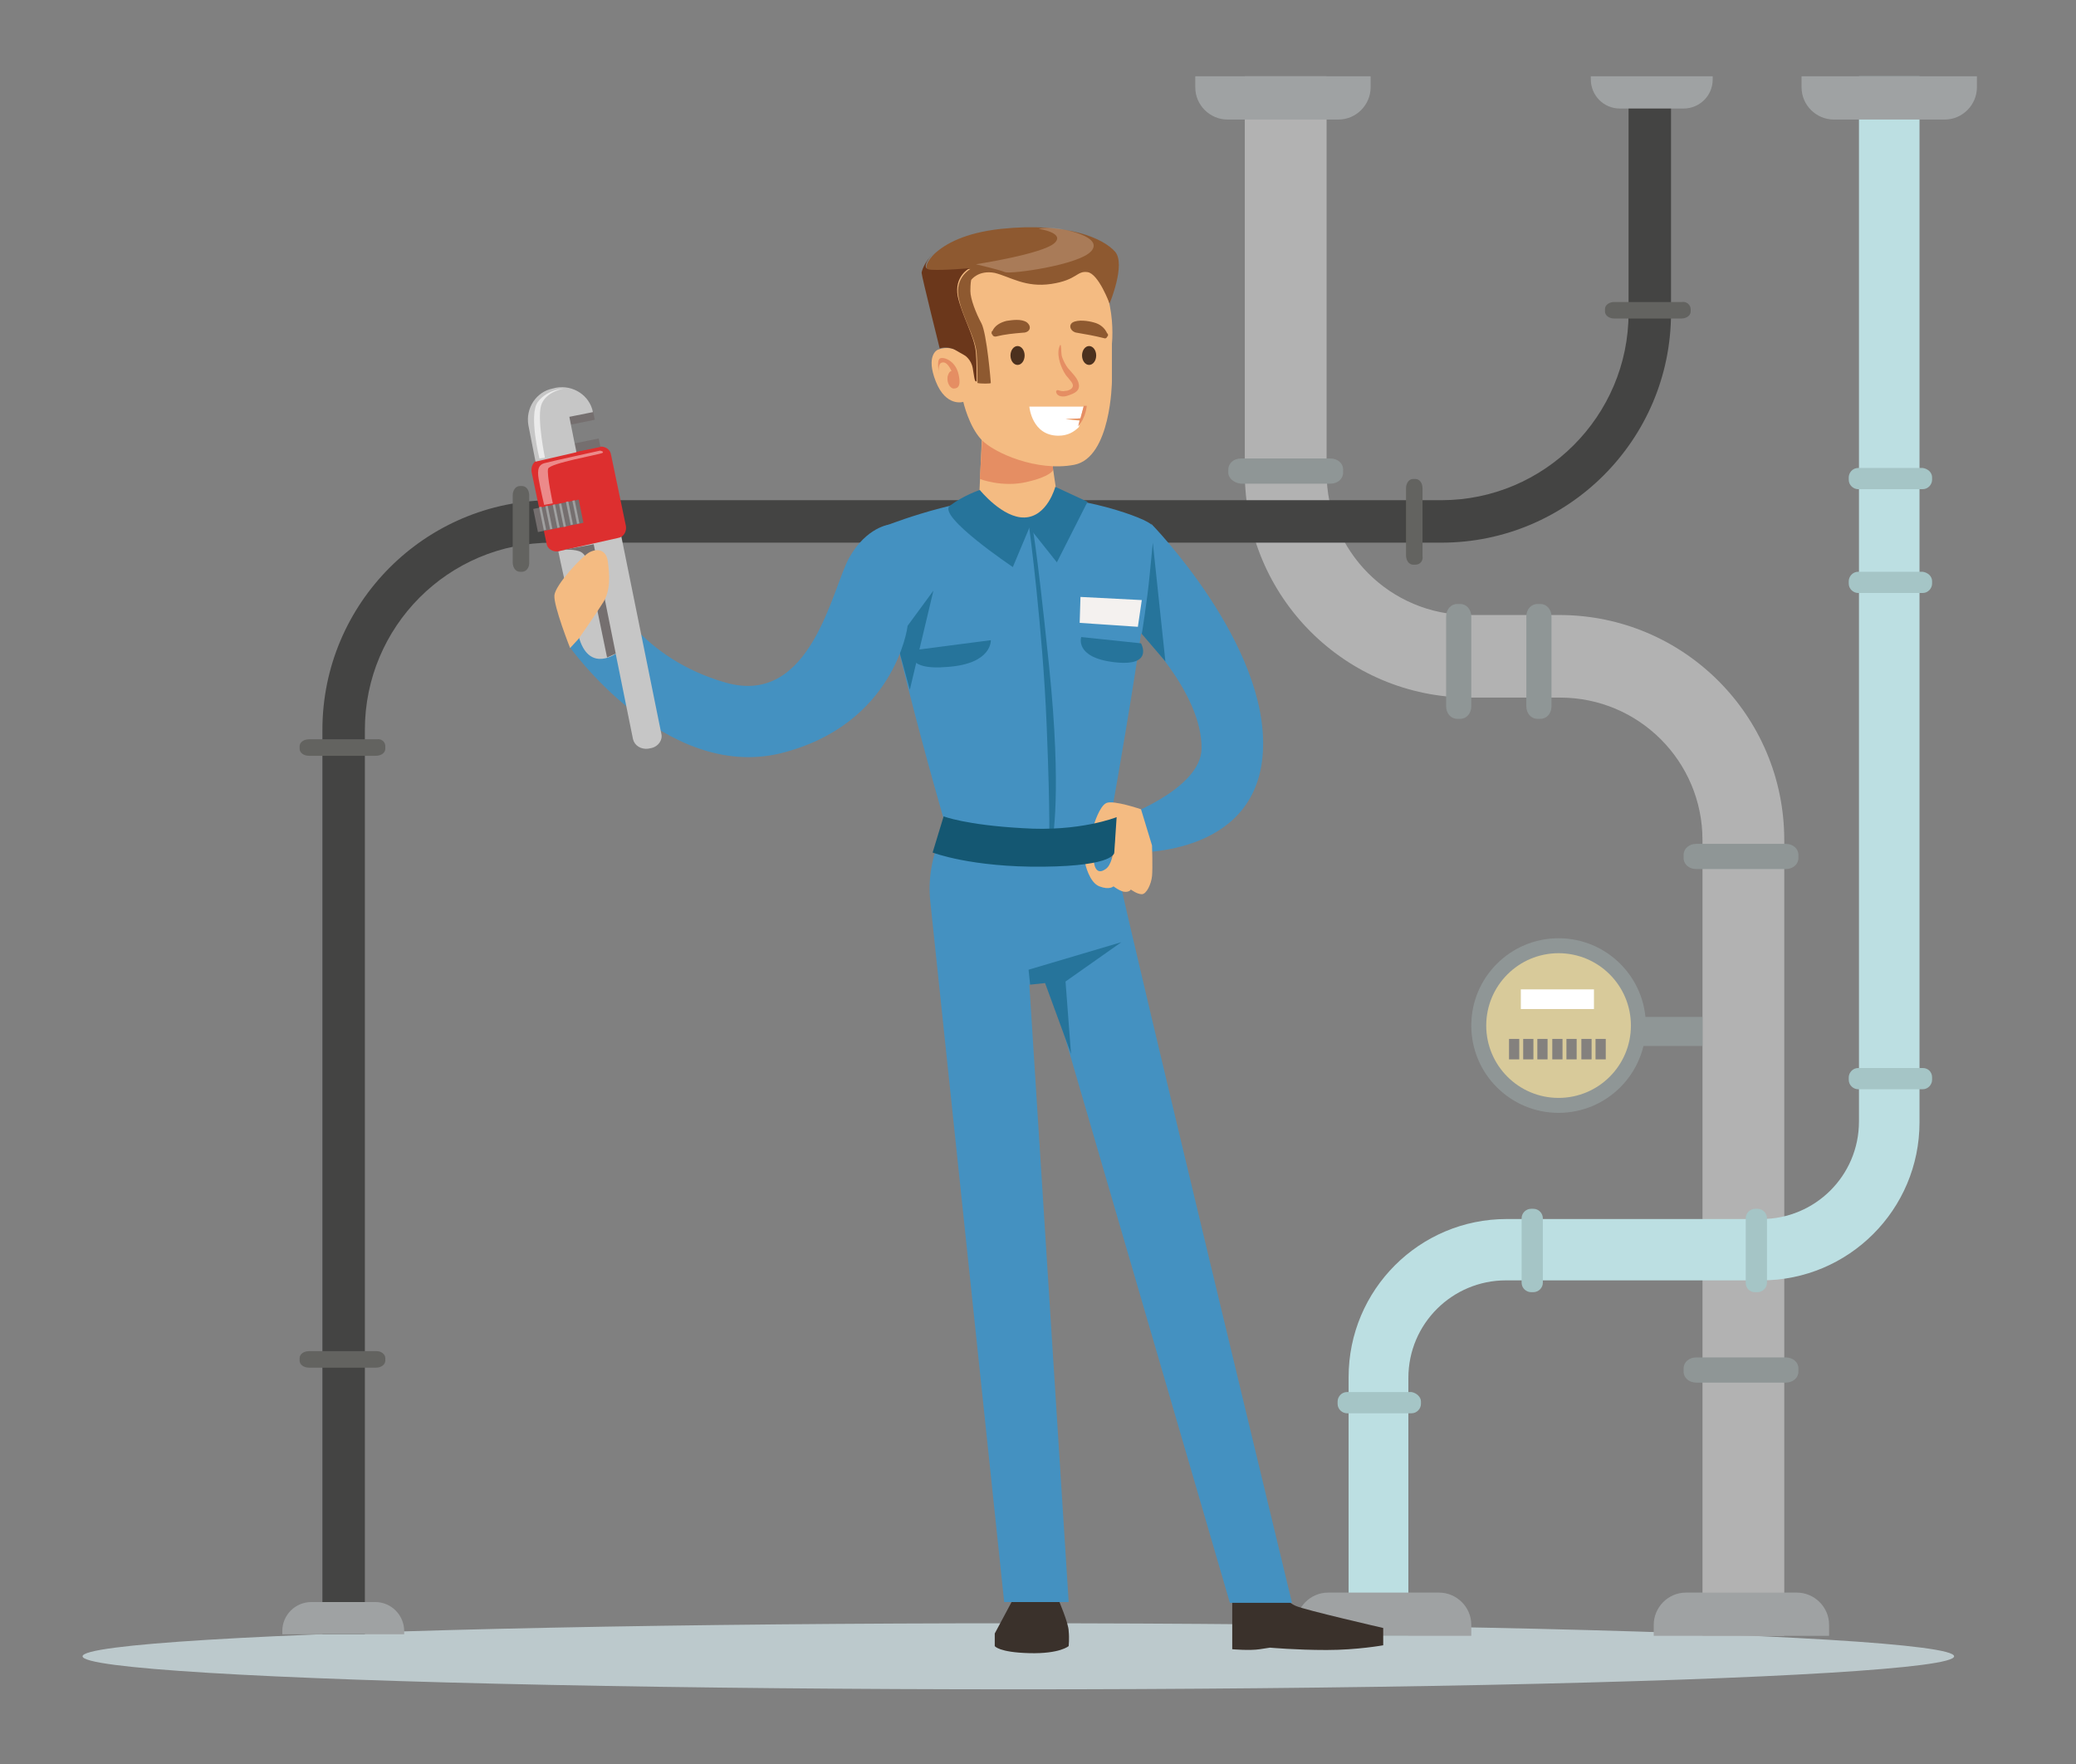 <?xml version="1.0" encoding="utf-8"?>
<!-- Generator: Adobe Illustrator 16.0.0, SVG Export Plug-In . SVG Version: 6.00 Build 0)  -->
<!DOCTYPE svg PUBLIC "-//W3C//DTD SVG 1.1//EN" "http://www.w3.org/Graphics/SVG/1.1/DTD/svg11.dtd">
<svg version="1.1" xmlns="http://www.w3.org/2000/svg" xmlns:xlink="http://www.w3.org/1999/xlink" x="0px" y="0px" width="264px"
	 height="224.3px" viewBox="0 0 264 224.3" style="enable-background:new 0 0 264 224.3;" xml:space="preserve">
<rect x="0" y="0" width="264" height="224.3" fill="#808080" stroke="none"/>
<g id="Calque_2">
	<g>
		<ellipse style="fill:#BCC9CC;" cx="129.5" cy="210.6" rx="119" ry="4.2"/>
		<g>
			<path style="fill:#B2B2B2;" d="M226.9,208h-10.4V106.8c0-10-8.1-18.1-18.1-18.1h-11.5c-15.8,0-28.6-12.8-28.6-28.6V9.7h10.4v50.4
				c0,10,8.1,18.1,18.1,18.1h11.5c15.8,0,28.6,12.8,28.6,28.6V208z"/>
		</g>
		<path style="fill:#9FA2A3;" d="M174.4,9.7H152v1.4c0,2.3,1.9,4.1,4.1,4.1h14.1c2.3,0,4.1-1.9,4.1-4.1V9.7z"/>
		<path style="fill:#8F9696;" d="M228.7,108.7v0.4c0,0.8-0.7,1.4-1.6,1.4h-11.4c-0.9,0-1.6-0.6-1.6-1.4v-0.4c0-0.8,0.7-1.4,1.6-1.4
			h5.7h5.7C228,107.3,228.7,107.9,228.7,108.7z"/>
		<path style="fill:#8F9696;" d="M195.5,76.8h0.4c0.8,0,1.4,0.7,1.4,1.6v11.4c0,0.9-0.6,1.6-1.4,1.6h-0.4c-0.8,0-1.4-0.7-1.4-1.6
			v-5.7v-5.7C194.1,77.5,194.7,76.8,195.5,76.8z"/>
		<path style="fill:#8F9696;" d="M185.3,76.8h0.4c0.8,0,1.4,0.7,1.4,1.6v11.4c0,0.9-0.6,1.6-1.4,1.6h-0.4c-0.8,0-1.4-0.7-1.4-1.6
			v-5.7v-5.7C183.9,77.5,184.5,76.8,185.3,76.8z"/>
		<path style="fill:#8F9696;" d="M156.2,60.1v-0.4c0-0.8,0.7-1.4,1.6-1.4h11.4c0.9,0,1.6,0.6,1.6,1.4v0.4c0,0.8-0.7,1.4-1.6,1.4
			h-5.7h-5.7C156.9,61.4,156.2,60.8,156.2,60.1z"/>
		<path style="fill:#8F9696;" d="M228.7,174v0.4c0,0.8-0.7,1.4-1.6,1.4h-11.4c-0.9,0-1.6-0.6-1.6-1.4V174c0-0.8,0.7-1.4,1.6-1.4h5.7
			h5.7C228,172.6,228.7,173.2,228.7,174z"/>
		<path style="fill:#9FA2A3;" d="M210.2,208h22.4v-1.4c0-2.3-1.9-4.1-4.1-4.1h-14.1c-2.3,0-4.1,1.9-4.1,4.1V208z"/>
		<g>
			<path style="fill:#444443;" d="M46.4,207.8H41v-115c0-16.1,13.1-29.2,29.2-29.2h113.1c13.1,0,23.8-10.7,23.8-23.8V13.3h5.4v26.5
				c0,16.1-13.1,29.2-29.2,29.2H70.2C57,69,46.4,79.7,46.4,92.8V207.8z"/>
		</g>
		<g>
			<circle style="fill:#8F9696;" cx="198.2" cy="130.4" r="11.1"/>
			<circle style="fill:#D8CA9A;" cx="198.2" cy="130.4" r="9.2"/>
			<rect x="193.4" y="125.8" style="fill:#FFFFFF;" width="9.3" height="2.5"/>
			<rect x="191.9" y="132.1" style="fill:#84817E;" width="1.3" height="2.6"/>
			<rect x="193.7" y="132.1" style="fill:#84817E;" width="1.3" height="2.6"/>
			<rect x="195.5" y="132.1" style="fill:#84817E;" width="1.3" height="2.6"/>
			<rect x="197.4" y="132.1" style="fill:#84817E;" width="1.3" height="2.6"/>
			<rect x="199.2" y="132.1" style="fill:#84817E;" width="1.3" height="2.6"/>
			<rect x="201.1" y="132.1" style="fill:#84817E;" width="1.3" height="2.6"/>
			<rect x="202.9" y="132.1" style="fill:#84817E;" width="1.3" height="2.6"/>
		</g>
		<path style="fill:#636360;" d="M215,39.3v0.3c0,0.5-0.5,0.9-1.2,0.9h-8.5c-0.7,0-1.2-0.4-1.2-0.9v-0.3c0-0.5,0.5-0.9,1.2-0.9h4.3
			h4.3C214.5,38.3,215,38.8,215,39.3z"/>
		<path style="fill:#636360;" d="M49,94.9v0.3c0,0.5-0.5,0.9-1.2,0.9h-8.5c-0.7,0-1.2-0.4-1.2-0.9v-0.3c0-0.5,0.5-0.9,1.2-0.9h4.3
			h4.3C48.5,93.9,49,94.3,49,94.9z"/>
		<path style="fill:#636360;" d="M49,172.7v0.3c0,0.5-0.5,0.9-1.2,0.9h-8.5c-0.7,0-1.2-0.4-1.2-0.9v-0.3c0-0.5,0.5-0.9,1.2-0.9h4.3
			h4.3C48.5,171.8,49,172.2,49,172.7z"/>
		<path style="fill:#636360;" d="M180,71.8h-0.3c-0.5,0-0.9-0.5-0.9-1.2v-8.5c0-0.7,0.4-1.2,0.9-1.2h0.3c0.5,0,0.9,0.5,0.9,1.2v4.3
			v4.3C181,71.3,180.6,71.8,180,71.8z"/>
		<path style="fill:#636360;" d="M66.4,72.7h-0.3c-0.5,0-0.9-0.5-0.9-1.2V63c0-0.7,0.4-1.2,0.9-1.2h0.3c0.5,0,0.9,0.5,0.9,1.2v4.3
			v4.3C67.3,72.2,66.9,72.7,66.4,72.7z"/>
		<path style="fill:#9FA2A3;" d="M217.8,9.7h-15.5v0.4c0,2,1.6,3.7,3.7,3.7h8.1c2,0,3.7-1.6,3.7-3.7V9.7z"/>
		<path style="fill:#9FA2A3;" d="M35.9,207.8h15.5v-0.4c0-2-1.6-3.7-3.7-3.7h-8.1c-2,0-3.7,1.6-3.7,3.7V207.8z"/>
		<g>
			<path style="fill:#BCDFE2;" d="M179.2,208h-7.7v-32.9c0-11.1,9-20.1,20.1-20.1H224c6.8,0,12.4-5.5,12.4-12.4V9.7h7.7v133
				c0,11.1-9,20.1-20.1,20.1h-32.5c-6.8,0-12.4,5.5-12.4,12.4V208z"/>
		</g>
		<path style="fill:#9FA2A3;" d="M164.7,208h22.4v-1.4c0-2.3-1.9-4.1-4.1-4.1h-14.1c-2.3,0-4.1,1.9-4.1,4.1V208z"/>
		<path style="fill:#9FA2A3;" d="M251.5,9.7h-22.4v1.4c0,2.3,1.9,4.1,4.1,4.1h14.1c2.3,0,4.1-1.9,4.1-4.1V9.7z"/>
		<path style="fill:#A5C5C6;" d="M245.7,137v0.3c0,0.6-0.5,1.2-1.2,1.2h-8.2c-0.6,0-1.2-0.5-1.2-1.2V137c0-0.6,0.5-1.2,1.2-1.2h4.1
			h4.1C245.2,135.8,245.7,136.3,245.7,137z"/>
		<path style="fill:#A5C5C6;" d="M245.7,73.9v0.3c0,0.6-0.5,1.2-1.2,1.2h-8.2c-0.6,0-1.2-0.5-1.2-1.2v-0.3c0-0.6,0.5-1.2,1.2-1.2
			h4.1h4.1C245.2,72.8,245.7,73.3,245.7,73.9z"/>
		<path style="fill:#A5C5C6;" d="M245.7,60.7v0.3c0,0.6-0.5,1.2-1.2,1.2h-8.2c-0.6,0-1.2-0.5-1.2-1.2v-0.3c0-0.6,0.5-1.2,1.2-1.2
			h4.1h4.1C245.2,59.6,245.7,60.1,245.7,60.7z"/>
		<path style="fill:#A5C5C6;" d="M180.7,178.2v0.3c0,0.6-0.5,1.2-1.2,1.2h-8.2c-0.6,0-1.2-0.5-1.2-1.2v-0.3c0-0.6,0.5-1.2,1.2-1.2
			h4.1h4.1C180.1,177.1,180.7,177.6,180.7,178.2z"/>
		<path style="fill:#A5C5C6;" d="M223.2,164.3h0.3c0.6,0,1.2-0.5,1.2-1.2v-8.2c0-0.6-0.5-1.2-1.2-1.2h-0.3c-0.6,0-1.2,0.5-1.2,1.2
			v4.1v4.1C222,163.8,222.5,164.3,223.2,164.3z"/>
		<path style="fill:#A5C5C6;" d="M194.7,164.3h0.3c0.6,0,1.2-0.5,1.2-1.2v-8.2c0-0.6-0.5-1.2-1.2-1.2h-0.3c-0.6,0-1.2,0.5-1.2,1.2
			v4.1v4.1C193.5,163.8,194.1,164.3,194.7,164.3z"/>
		<rect x="208.8" y="129.3" style="fill:#8F9696;" width="7.7" height="3.7"/>
	</g>
</g>
<g id="Calque_1">
	<g>
		<path style="fill:#3A312B;" d="M134.6,203.4c0,0,1.3,3,1.3,4c0.1,0.9,0,1.9,0,1.9s-1.1,1-5,0.9c-3.9-0.1-4.4-0.9-4.4-0.9v-1.6
			l2.3-4.3H134.6z"/>
		<path style="fill:#3A312B;" d="M156.7,203v6.7c0,0,2.2,0.2,3.5,0s1.3-0.2,1.3-0.2s3.3,0.3,7.2,0.3c3.9,0,7.2-0.6,7.2-0.6V207
			c0,0-10-2.3-11.1-2.8c-1.2-0.5-2.4-2-2.4-2L156.7,203z"/>
		<path style="fill:#4491C1;" d="M118.3,114.6l9.4,89.1h8.2l-5-78.5l2.4-0.6l23.1,79.2h7.9c0,0-20.2-83.6-22.1-92.7
			c-1.9-9.1-22.5-4.8-22.5-4.8l0,0C118.5,108.9,118,111.8,118.3,114.6z"/>
		<path style="fill:#4491C1;" d="M112,67.1c0,0,8.2-3.4,16.1-4s16.7,2.4,18.2,3.5c1.5,1.1-5.2,38.2-5.2,38.2s-2.3,0.9-9.7,1.4
			c-7.4,0.5-11.2-1.4-11.2-1.4S110.3,70.9,112,67.1z"/>
		<g>
			<path style="fill:#F4BB82;" d="M133.5,56.8l1,6.8c0,0-0.7,2.3-4.4,2.3s-5.6-2.2-5.6-2.2l0.4-8.8L133.5,56.8z"/>
			<path style="fill:#E58E63;" d="M124.6,60.9c0,0,2.8,1.1,5.9,0.4c3.1-0.7,3.4-1.5,3.4-1.5v-0.5l-9-3.4L124.6,60.9z"/>
			<path style="fill:#F4BB82;" d="M141.4,43.7v4.8c0,0-0.1,9.7-4.8,10.6c-4.7,0.9-10.2-1.5-11.8-3.2c-1.6-1.7-2.3-4.8-2.3-4.8
				s-2.2,0.7-3.5-2.6c-1.3-3.3,0.2-4,0.2-4s1-0.5,2.1-0.1c1.1,0.4,1.4,0.8,1.4,0.8s-2-6.8-0.9-10.3c1.1-3.4,8.3-6.4,14.5-3.2
				C142.4,34.9,141.4,43.7,141.4,43.7z"/>
			<path style="fill:#E58E63;" d="M119.4,47.4c0,0-0.3-1.5,0.1-1.8s2,0.2,2.4,2c0.4,1.8-0.3,1.8-0.7,1.8c-0.4-0.1-0.8-0.7-0.7-1.5
				c0.2-0.8,0.5-0.7,0.5-0.7s-0.5-1.3-1.2-1.1c-0.6,0.1-0.4,1.4-0.4,1.4L119.4,47.4z"/>
			<ellipse style="fill:#4C311E;" cx="129.4" cy="45.2" rx="0.9" ry="1.2"/>
			<ellipse style="fill:#4C311E;" cx="138.5" cy="45.2" rx="0.9" ry="1.2"/>
			<path style="fill:#E58E63;" d="M137.2,48.9c-0.1-0.8-0.9-1.5-1.4-2.1c-0.3-0.4-0.5-0.8-0.7-1.3c-0.2-0.5-0.1-1.1-0.2-1.6
				c0,0-0.1-0.1-0.1,0c-0.5,1,0,2.5,0.5,3.4c0.1,0.2,0.3,0.5,0.5,0.7c0.2,0.3,0.8,0.8,0.6,1.2c-0.1,0.3-0.6,0.5-0.9,0.5
				c-0.4,0.1-0.6,0-1-0.1c-0.1,0-0.2,0.1-0.2,0.2c0.1,0.7,1,0.7,1.5,0.5C136.7,50,137.3,49.7,137.2,48.9z"/>
			<path style="fill:#8E5930;" d="M130.6,41c-0.7-0.5-1.9-0.3-2.6-0.2c-0.8,0.2-1.5,0.6-1.8,1.3c-0.1,0-0.1,0.1-0.1,0.2l0,0.1
				c0,0.1,0,0.1,0.1,0.1c0,0.2,0.2,0.3,0.4,0.3c1.2-0.3,2.3-0.4,3.5-0.5C130.9,42.3,131.3,41.6,130.6,41z"/>
			<path style="fill:#8E5930;" d="M136.9,42.3c1.2,0.2,2.3,0.4,3.5,0.7c0.2,0.1,0.4-0.1,0.4-0.2c0,0,0.1-0.1,0.1-0.1l0-0.1
				c0-0.1,0-0.2-0.1-0.2c-0.3-0.7-0.9-1.2-1.7-1.4c-0.7-0.2-2-0.4-2.7,0C135.8,41.4,136.2,42.2,136.9,42.3z"/>
			<g>
				<path style="fill:#FFFFFF;" d="M135.5,53.3l1.9-0.1l0.4-1.5h-6.9c0,0,0.3,3.7,3.7,3.7c1.2,0,2-0.5,2.6-1.1l0.2-0.8L135.5,53.3z"
					/>
				<path style="fill:#E58E63;" d="M137.8,51.7l-0.4,1.5l-1.9,0.1l1.8,0.1l-0.2,0.8c1-1.1,1.1-2.6,1.1-2.6H137.8z"/>
			</g>
			<path style="fill:#8E5930;" d="M141.8,32c-1.4-1.6-5.9-3.8-14.5-2.9c-4.6,0.5-7.1,1.9-8.5,3.2c0,0-2,2-0.3,2.1s4.9-0.2,4.9-0.2
				s-2,1.1-1.5,3.6c0.5,2.6,2.1,5,2.3,7.1c0.1,1.3,0.1,2.8,0.1,3.8c0.4,0.1,1.7,0.1,1.7,0c0-0.1-0.5-6.3-1.2-7.6s-1.4-3.1-1.4-4.1
				c0-1,0.1-1.4,0.1-1.4s0.9-1.3,3-0.9c2,0.5,3.9,1.9,7.2,1.4c3.3-0.5,3.2-1.7,4.6-1.5s2.8,4,2.8,4S143.2,33.6,141.8,32z"/>
			<path style="fill:#6B371B;" d="M124.1,44.8c-0.2-2.1-1.7-4.5-2.3-7.1c-0.5-2.6,1.5-3.6,1.5-3.6s-3.2,0.3-4.9,0.2s0.3-2.1,0.3-2.1
				c-1.2,1.2-1.5,2.3-1.5,2.5c0,0.4,2.3,9.6,2.3,9.6s0.8-0.3,1.8,0.1l1.4,0.8c0,0,0.8,0.5,1,1.6c0.2,1.1,0.2,1.6,0.4,1.7
				c0,0,0.1,0,0.1,0C124.2,47.6,124.2,46.1,124.1,44.8z"/>
			<path style="opacity:0.24;fill:#FFE7D7;" d="M132.1,29.1c0,0,3.4,0.5,2,1.8c-1.5,1.4-10,2.7-10,2.7s3,0.7,3.7,1s9.5-0.9,11-2.7
				s-3.4-2.8-4.8-2.9S132.1,29.1,132.1,29.1z"/>
		</g>
		<path style="fill:#26749B;" d="M124.6,62.3c0,0,2.9,3.6,5.7,3.5c2.9-0.1,3.9-3.9,3.9-3.9l4.1,1.9l-3.9,7.7l-3.5-4.4l-2.1,5
			c0,0-9.7-6.5-8-7.8S124.6,62.3,124.6,62.3z"/>
		<path style="fill:#26749B;" d="M116,82.7l10-1.3c0,0,0.2,3-5.5,3.4C114.9,85.3,116,82.7,116,82.7z"/>
		<path style="fill:#26749B;" d="M137.5,81l7.6,0.8c0,0,1.7,3-3.4,2.4S137.5,81,137.5,81z"/>
		<path style="fill:#4491C1;" d="M146.4,66.6c0,0,15,15.3,14.2,29c-0.8,13.7-17,12.8-17,12.8l-1.3-4.3c0,0,10.4-3.6,10.5-8.9
			c0.1-7.2-8.1-15.1-8.1-15.1L146.4,66.6z"/>
		<path style="fill:#26749B;" d="M130.9,67.2c0,0,1.7,12.7,2.2,25c0.5,12.3,0.3,14.8,0.3,14.8h0.4c0,0,1.3-5.9-0.4-22.4
			s-2.2-18-2.2-18L130.9,67.2z"/>
		<polygon style="fill:#26749B;" points="114,81.5 118.7,75.1 115.7,87.7 		"/>
		<path style="fill:#26749B;" d="M145.2,80.6c0,0,0.7-4.3,1-7.5c0.3-3.1,0.4-4.1,0.4-4.1l1.6,15.1L145.2,80.6z"/>
		<polygon style="fill:#26749B;" points="131,125.2 130.8,123.3 142.6,119.8 135.5,124.8 136.2,134 132.9,125 		"/>
		<path style="fill:#4491C1;" d="M113.1,66.7c0,0-2.9,0.3-5.1,4.2c-2.2,3.9-4.8,19-15.7,15.9S77.7,75.6,77.7,75.6l-5.3,6.6
			c0,0,12.1,17.1,26.8,13.6c14.6-3.6,16.2-16.1,16.2-16.1L113.1,66.7z"/>
		<g>
			<path style="fill:#C6C6C6;" d="M71,70.1c0,0,1.4,6.9,2.7,11.2c1.4,4.3,4.8,1.7,4.8,1.7l-2.8-14.8L71,70.1z"/>
			<path style="fill:#C6C6C6;" d="M82.4,95.2l0.5-0.1c0.8-0.2,1.4-1,1.2-1.8l-5.9-29.1l-3.6,0.7L80.5,94
				C80.7,94.8,81.5,95.3,82.4,95.2z"/>
			<path style="fill:#DD2F2F;" d="M68.6,58.4l3.8-0.8l3.8-0.8c0.7-0.1,1.4,0.3,1.5,1l1.9,9.1c0.1,0.7-0.3,1.4-1,1.5L71,70.1
				c-0.7,0.1-1.4-0.3-1.5-1l-1.9-9.1C67.5,59.2,67.9,58.6,68.6,58.4z"/>
			
				<rect x="73.2" y="56.1" transform="matrix(-0.98 0.2 -0.2 -0.98 159.314 97.166)" style="fill:#756F6F;" width="3.1" height="1.1"/>
			
				<rect x="72.5" y="52.6" transform="matrix(-0.98 0.2 -0.2 -0.98 157.209 90.418)" style="fill:#756F6F;" width="3.1" height="1.1"/>
			<path style="fill:#C6C6C6;" d="M73.3,57.5l-0.9-4.5l3-0.6l0,0c-0.4-2.1-2.5-3.5-4.7-3.1l-0.4,0.1c-2.1,0.4-3.5,2.5-3.1,4.7
				l0.9,4.6L73.3,57.5z"/>
			
				<rect x="68.1" y="64" transform="matrix(-0.98 0.2 -0.2 -0.98 153.729 115.573)" style="fill:#756F6F;" width="5.9" height="3"/>
			
				<rect x="73.1" y="63.6" transform="matrix(-0.98 0.2 -0.2 -0.98 158.036 114.26)" style="fill:#A0A0A0;" width="0.3" height="3"/>
			
				<rect x="72.2" y="63.8" transform="matrix(-0.98 0.2 -0.2 -0.98 156.38 114.777)" style="fill:#A0A0A0;" width="0.3" height="3"/>
			
				<rect x="71.4" y="63.9" transform="matrix(-0.98 0.2 -0.2 -0.98 154.724 115.293)" style="fill:#A0A0A0;" width="0.3" height="3"/>
			
				<rect x="70.5" y="64.1" transform="matrix(-0.98 0.2 -0.2 -0.98 153.085 115.783)" style="fill:#A0A0A0;" width="0.3" height="3"/>
			
				<rect x="69.7" y="64.3" transform="matrix(-0.98 0.2 -0.2 -0.98 151.413 116.325)" style="fill:#A0A0A0;" width="0.3" height="3"/>
			
				<rect x="68.8" y="64.5" transform="matrix(-0.98 0.2 -0.2 -0.98 149.774 116.814)" style="fill:#A0A0A0;" width="0.3" height="3"/>
			<path style="fill:#756F6F;" d="M75.5,69.2l2.8,13.9l-1.1,0.5l-2.5-12.1c0,0-0.1-0.9-0.8-1.3c-0.7-0.4-2.2-0.3-2.2-0.3L75.5,69.2z
				"/>
			<path style="opacity:0.44;fill:#FFFFFF;" d="M76.3,57.3c0,0-6.4,1.4-7.1,1.6c-0.7,0.2-0.9,0.8-0.7,2c0.2,1.2,0.7,3.3,0.7,3.3
				l1.1-0.2c0,0-0.8-3.7-0.6-4.4s6.5-1.8,6.9-2C76.9,57.4,76.3,57.3,76.3,57.3z"/>
			<path style="opacity:0.65;fill:#FFFFFF;" d="M71.7,49.4c0,0-2.1,0.1-3.3,1.7c-1.2,1.6,0.2,7.2,0.2,7.2l0.7-0.1c0,0-1-4.8-0.5-6.6
				S71.7,49.4,71.7,49.4z"/>
		</g>
		<path style="fill:#F4BB82;" d="M72.5,82.4c0,0-2.1-5.3-2-6.7c0.1-1.3,3.5-5,4.5-5.5s2.1-0.3,2.3,1.2c0.2,1.6,0.4,3.6-0.6,5.2
			s-3.1,4.6-3.1,4.6L72.5,82.4z"/>
		<path style="fill:#F4BB82;" d="M145.1,102.9c0,0-3.5-1.2-4.4-0.8c-0.9,0.4-1.6,2.8-1.6,2.8l1.9-0.3c0,0,0.3-0.7,0.6-0.4
			c0.3,0.3,0.4,5.4-1,6.3c-1.4,1-1.5-1-1.5-1l-1.1,0.3c0,0,0.5,2.4,1.8,2.9s1.8,0,1.8,0s0.9,0.7,1.5,0.7c0.6,0,0.7-0.3,0.7-0.3
			s0.8,0.6,1.4,0.6s1.2-1.3,1.3-2.3c0.1-1,0-3.9,0-3.9L145.1,102.9z"/>
		<path style="fill:#145772;" d="M120,103.8l-1.4,4.6c0,0,4.9,1.9,14.1,1.8c9.2-0.1,9-1.8,9-1.8l0.3-4.5c0,0-4.7,1.9-12,1.4
			C122.8,104.9,120,103.8,120,103.8z"/>
		<polygon style="fill:#F4F1EF;" points="137.3,79.2 144.7,79.7 145.2,76.3 137.4,75.9 		"/>
	</g>
</g>
</svg>
